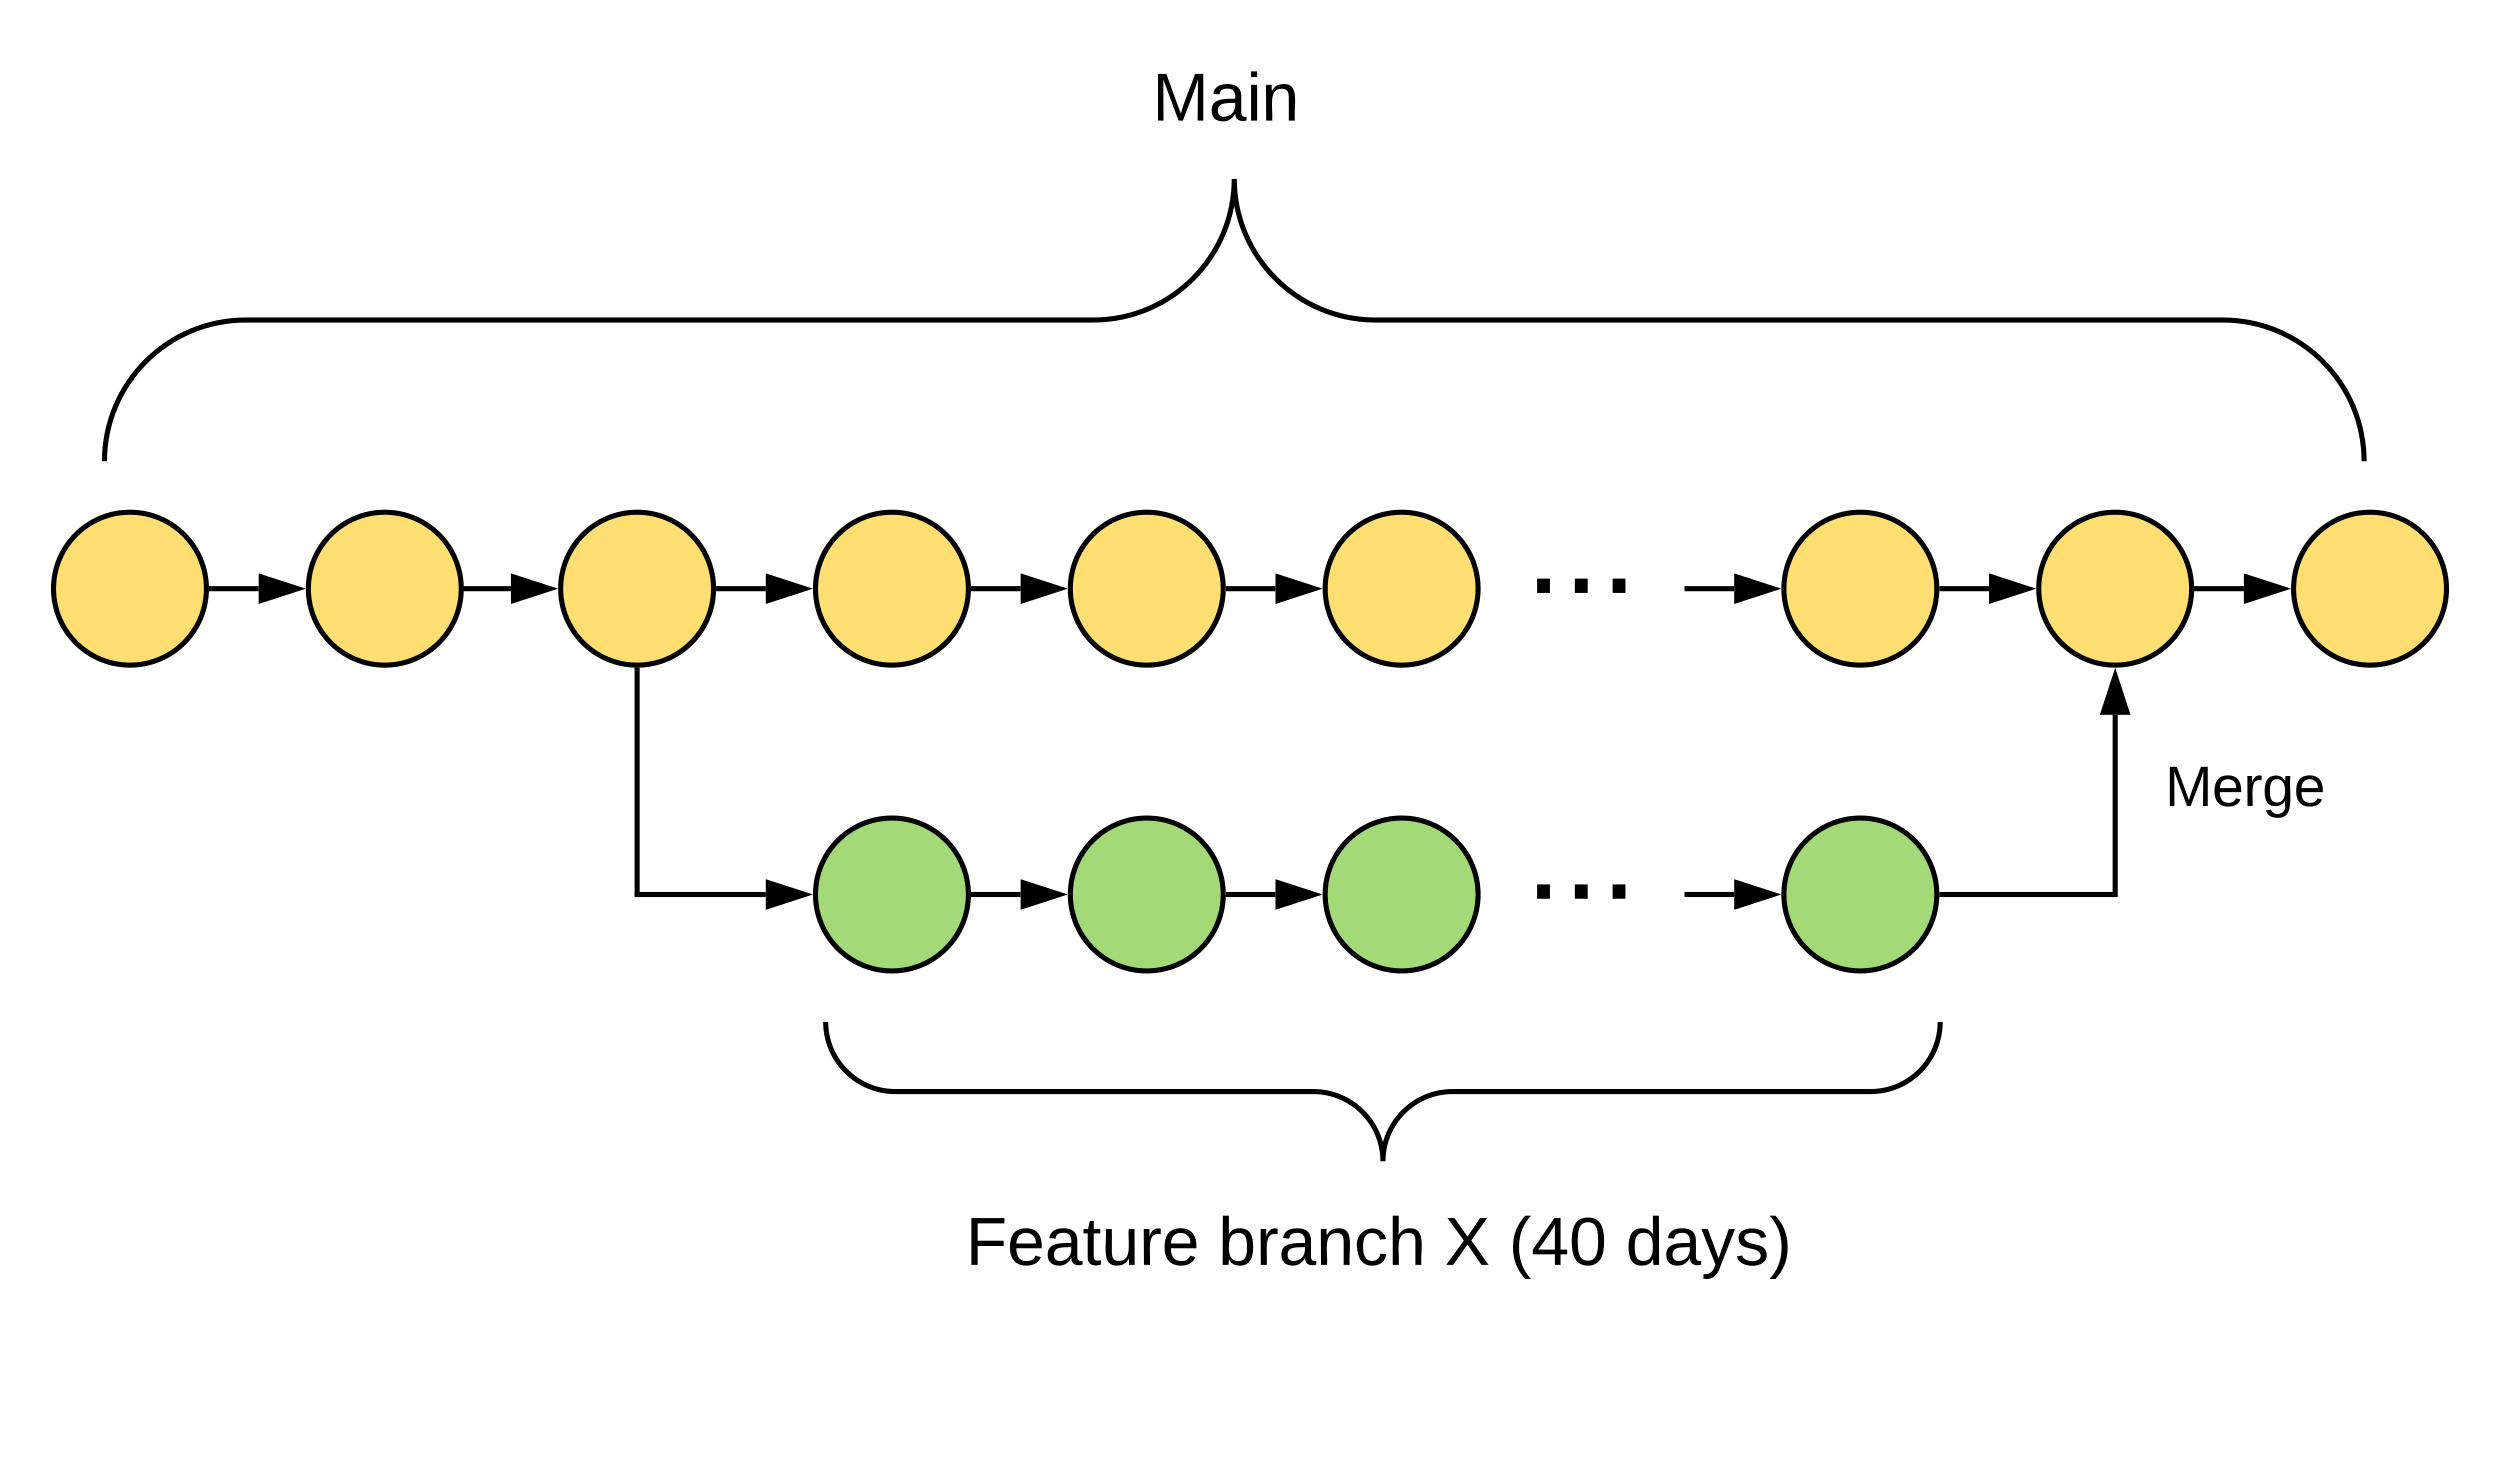 <svg xmlns="http://www.w3.org/2000/svg" xmlns:xlink="http://www.w3.org/1999/xlink" xmlns:lucid="lucid" width="981" height="581"><g transform="translate(-59 -39)" lucid:page-tab-id="0_0"><path d="M0 0h1870.4v1323.2H0z" fill="#fff"/><path d="M140 270c0 16.57-13.43 30-30 30s-30-13.43-30-30 13.43-30 30-30 30 13.43 30 30zM240 270c0 16.57-13.43 30-30 30s-30-13.43-30-30 13.43-30 30-30 30 13.43 30 30z" stroke="#000" stroke-width="2" fill="#ffdf71"/><path d="M142 270h18.5" stroke="#000" stroke-width="2" fill="none"/><path d="M142.03 271h-1.1l.07-.98-.03-1.02h1.06z" stroke="#000" stroke-width=".05"/><path d="M175.76 270l-14.26 4.63v-9.26z" stroke="#000" stroke-width="2"/><path d="M339 270c0 16.57-13.43 30-30 30s-30-13.43-30-30 13.43-30 30-30 30 13.43 30 30z" stroke="#000" stroke-width="2" fill="#ffdf71"/><path d="M241 270h18.5M241.03 270H240" stroke="#000" stroke-width="2" fill="none"/><path d="M274.76 270l-14.26 4.63v-9.26z" stroke="#000" stroke-width="2"/><path d="M439 270c0 16.57-13.43 30-30 30s-30-13.43-30-30 13.43-30 30-30 30 13.43 30 30z" stroke="#000" stroke-width="2" fill="#ffdf71"/><path d="M341 270h18.5M341.03 270H340" stroke="#000" stroke-width="2" fill="none"/><path d="M374.76 270l-14.26 4.63v-9.26z" stroke="#000" stroke-width="2"/><path d="M539 270c0 16.57-13.43 30-30 30s-30-13.43-30-30 13.43-30 30-30 30 13.43 30 30z" stroke="#000" stroke-width="2" fill="#ffdf71"/><path d="M441 270h18.5M441.03 270H440" stroke="#000" stroke-width="2" fill="none"/><path d="M474.76 270l-14.26 4.63v-9.26z" stroke="#000" stroke-width="2"/><path d="M639 270c0 16.57-13.43 30-30 30s-30-13.43-30-30 13.43-30 30-30 30 13.43 30 30z" stroke="#000" stroke-width="2" fill="#ffdf71"/><path d="M541 270h18.5M541.03 270H540" stroke="#000" stroke-width="2" fill="none"/><path d="M574.76 270l-14.26 4.63v-9.26z" stroke="#000" stroke-width="2"/><path d="M439 390c0 16.57-13.43 30-30 30s-30-13.43-30-30 13.43-30 30-30 30 13.43 30 30z" stroke="#000" stroke-width="2" fill="#a3d977"/><path d="M309 302v88h50.5" stroke="#000" stroke-width="2" fill="none"/><path d="M308.98 301l1.02-.04v1.07h-2v-1.1z" stroke="#000" stroke-width=".05"/><path d="M374.76 390l-14.26 4.63v-9.26z" stroke="#000" stroke-width="2"/><path d="M539 390c0 16.57-13.43 30-30 30s-30-13.43-30-30 13.43-30 30-30 30 13.43 30 30z" stroke="#000" stroke-width="2" fill="#a3d977"/><path d="M441 390h18.5M441.03 390H440" stroke="#000" stroke-width="2" fill="none"/><path d="M474.76 390l-14.26 4.63v-9.26z" stroke="#000" stroke-width="2"/><path d="M639 390c0 16.57-13.43 30-30 30s-30-13.43-30-30 13.43-30 30-30 30 13.43 30 30z" stroke="#000" stroke-width="2" fill="#a3d977"/><path d="M541 390h18.5M541.03 390H540" stroke="#000" stroke-width="2" fill="none"/><path d="M574.76 390l-14.26 4.63v-9.26z" stroke="#000" stroke-width="2"/><path d="M819 270c0 16.57-13.43 30-30 30s-30-13.43-30-30 13.43-30 30-30 30 13.43 30 30z" stroke="#000" stroke-width="2" fill="#ffdf71"/><path d="M721 270h18.5M721.03 270H720" stroke="#000" stroke-width="2" fill="none"/><path d="M754.76 270l-14.26 4.63v-9.26z" stroke="#000" stroke-width="2"/><path d="M919 270c0 16.57-13.43 30-30 30s-30-13.43-30-30 13.43-30 30-30 30 13.43 30 30z" stroke="#000" stroke-width="2" fill="#ffdf71"/><path d="M821 270h18.5M821.03 270H820" stroke="#000" stroke-width="2" fill="none"/><path d="M854.76 270l-14.26 4.63v-9.26z" stroke="#000" stroke-width="2"/><path d="M620 220h119v74H620z" stroke="#000" stroke-opacity="0" stroke-width="2" fill-opacity="0"/><use xlink:href="#a" transform="matrix(1,0,0,1,625,225) translate(32.278 46.667)"/><path d="M819 390c0 16.57-13.43 30-30 30s-30-13.43-30-30 13.43-30 30-30 30 13.43 30 30z" stroke="#000" stroke-width="2" fill="#a3d977"/><path d="M721 390h18.5M721.03 390H720" stroke="#000" stroke-width="2" fill="none"/><path d="M754.76 390l-14.26 4.63v-9.26z" stroke="#000" stroke-width="2"/><path d="M821 390h68v-70.5M821.03 390H820" stroke="#000" stroke-width="2" fill="none"/><path d="M889 304.24l4.63 14.26h-9.27z" stroke="#000" stroke-width="2"/><path d="M620 340h119v74H620z" stroke="#000" stroke-opacity="0" stroke-width="2" fill-opacity="0"/><use xlink:href="#a" transform="matrix(1,0,0,1,625,345) translate(32.278 46.667)"/><path d="M1019 270c0 16.57-13.43 30-30 30s-30-13.43-30-30 13.43-30 30-30 30 13.43 30 30z" stroke="#000" stroke-width="2" fill="#ffdf71"/><path d="M921 270h18.5M921.03 270H920" stroke="#000" stroke-width="2" fill="none"/><path d="M954.76 270l-14.26 4.63v-9.26z" stroke="#000" stroke-width="2"/><path d="M420 60h240v20H420z" stroke="#000" stroke-opacity="0" stroke-width="2" fill="#fff" fill-opacity="0"/><use xlink:href="#b" transform="matrix(1,0,0,1,425,65) translate(86.185 21.333)"/><g fill="none"><path d="M820.33 440v80H383v-80z"/><path d="M383 440c0 15.1 12.24 27.33 27.33 27.33h164c15.1 0 27.34 12.24 27.34 27.34 0-15.1 12.23-27.34 27.33-27.34h164c15.1 0 27.33-12.23 27.33-27.33" stroke="#000" stroke-width="2"/></g><path d="M400 461h400v138H400z" stroke="#000" stroke-opacity="0" stroke-width="2" fill="#fff" fill-opacity="0"/><use xlink:href="#c" transform="matrix(1,0,0,1,405,466) translate(32.963 69.333)"/><use xlink:href="#d" transform="matrix(1,0,0,1,405,466) translate(132.074 69.333)"/><use xlink:href="#e" transform="matrix(1,0,0,1,405,466) translate(220.889 69.333)"/><use xlink:href="#f" transform="matrix(1,0,0,1,405,466) translate(246.074 69.333)"/><use xlink:href="#g" transform="matrix(1,0,0,1,405,466) translate(291.926 69.333)"/><path d="M900 320h80v60h-80z" stroke="#000" stroke-opacity="0" stroke-width="2" fill="#fff" fill-opacity="0"/><g><use xlink:href="#h" transform="matrix(1,0,0,1,905,325) translate(3.58 30.278)"/></g><g fill="none"><path d="M100 220v-80h886.67v80z"/><path d="M986.67 220c0-30.6-24.8-55.42-55.42-55.42h-332.5c-30.6 0-55.42-24.8-55.42-55.4 0 30.6-24.8 55.4-55.4 55.4h-332.5c-30.62 0-55.43 24.8-55.43 55.42" stroke="#000" stroke-width="2"/></g><defs><path d="M33 0v-38h34V0H33" id="i"/><g id="a"><use transform="matrix(0.148,0,0,0.148,0,0)" xlink:href="#i"/><use transform="matrix(0.148,0,0,0.148,14.815,0)" xlink:href="#i"/><use transform="matrix(0.148,0,0,0.148,29.63,0)" xlink:href="#i"/></g><path d="M240 0l2-218c-23 76-54 145-80 218h-23L58-218 59 0H30v-248h44l77 211c21-75 51-140 76-211h43V0h-30" id="j"/><path d="M141-36C126-15 110 5 73 4 37 3 15-17 15-53c-1-64 63-63 125-63 3-35-9-54-41-54-24 1-41 7-42 31l-33-3c5-37 33-52 76-52 45 0 72 20 72 64v82c-1 20 7 32 28 27v20c-31 9-61-2-59-35zM48-53c0 20 12 33 32 33 41-3 63-29 60-74-43 2-92-5-92 41" id="k"/><path d="M24-231v-30h32v30H24zM24 0v-190h32V0H24" id="l"/><path d="M117-194c89-4 53 116 60 194h-32v-121c0-31-8-49-39-48C34-167 62-67 57 0H25l-1-190h30c1 10-1 24 2 32 11-22 29-35 61-36" id="m"/><g id="b"><use transform="matrix(0.074,0,0,0.074,0,0)" xlink:href="#j"/><use transform="matrix(0.074,0,0,0.074,22.148,0)" xlink:href="#k"/><use transform="matrix(0.074,0,0,0.074,36.963,0)" xlink:href="#l"/><use transform="matrix(0.074,0,0,0.074,42.815,0)" xlink:href="#m"/></g><path d="M63-220v92h138v28H63V0H30v-248h175v28H63" id="n"/><path d="M100-194c63 0 86 42 84 106H49c0 40 14 67 53 68 26 1 43-12 49-29l28 8c-11 28-37 45-77 45C44 4 14-33 15-96c1-61 26-98 85-98zm52 81c6-60-76-77-97-28-3 7-6 17-6 28h103" id="o"/><path d="M59-47c-2 24 18 29 38 22v24C64 9 27 4 27-40v-127H5v-23h24l9-43h21v43h35v23H59v120" id="p"/><path d="M84 4C-5 8 30-112 23-190h32v120c0 31 7 50 39 49 72-2 45-101 50-169h31l1 190h-30c-1-10 1-25-2-33-11 22-28 36-60 37" id="q"/><path d="M114-163C36-179 61-72 57 0H25l-1-190h30c1 12-1 29 2 39 6-27 23-49 58-41v29" id="r"/><g id="c"><use transform="matrix(0.074,0,0,0.074,0,0)" xlink:href="#n"/><use transform="matrix(0.074,0,0,0.074,16.222,0)" xlink:href="#o"/><use transform="matrix(0.074,0,0,0.074,31.037,0)" xlink:href="#k"/><use transform="matrix(0.074,0,0,0.074,45.852,0)" xlink:href="#p"/><use transform="matrix(0.074,0,0,0.074,53.259,0)" xlink:href="#q"/><use transform="matrix(0.074,0,0,0.074,68.074,0)" xlink:href="#r"/><use transform="matrix(0.074,0,0,0.074,76.889,0)" xlink:href="#o"/></g><path d="M115-194c53 0 69 39 70 98 0 66-23 100-70 100C84 3 66-7 56-30L54 0H23l1-261h32v101c10-23 28-34 59-34zm-8 174c40 0 45-34 45-75 0-40-5-75-45-74-42 0-51 32-51 76 0 43 10 73 51 73" id="s"/><path d="M96-169c-40 0-48 33-48 73s9 75 48 75c24 0 41-14 43-38l32 2c-6 37-31 61-74 61-59 0-76-41-82-99-10-93 101-131 147-64 4 7 5 14 7 22l-32 3c-4-21-16-35-41-35" id="t"/><path d="M106-169C34-169 62-67 57 0H25v-261h32l-1 103c12-21 28-36 61-36 89 0 53 116 60 194h-32v-121c2-32-8-49-39-48" id="u"/><g id="d"><use transform="matrix(0.074,0,0,0.074,0,0)" xlink:href="#s"/><use transform="matrix(0.074,0,0,0.074,14.815,0)" xlink:href="#r"/><use transform="matrix(0.074,0,0,0.074,23.63,0)" xlink:href="#k"/><use transform="matrix(0.074,0,0,0.074,38.444,0)" xlink:href="#m"/><use transform="matrix(0.074,0,0,0.074,53.259,0)" xlink:href="#t"/><use transform="matrix(0.074,0,0,0.074,66.593,0)" xlink:href="#u"/></g><path d="M195 0l-74-108L45 0H8l94-129-87-119h37l69 98 67-98h37l-84 118L233 0h-38" id="v"/><use transform="matrix(0.074,0,0,0.074,0,0)" xlink:href="#v" id="e"/><path d="M87 75C49 33 22-17 22-94c0-76 28-126 65-167h31c-38 41-64 92-64 168S80 34 118 75H87" id="w"/><path d="M155-56V0h-30v-56H8v-25l114-167h33v167h35v25h-35zm-30-156c-27 46-58 90-88 131h88v-131" id="x"/><path d="M101-251c68 0 85 55 85 127S166 4 100 4C33 4 14-52 14-124c0-73 17-127 87-127zm-1 229c47 0 54-49 54-102s-4-102-53-102c-51 0-55 48-55 102 0 53 5 102 54 102" id="y"/><g id="f"><use transform="matrix(0.074,0,0,0.074,0,0)" xlink:href="#w"/><use transform="matrix(0.074,0,0,0.074,8.815,0)" xlink:href="#x"/><use transform="matrix(0.074,0,0,0.074,23.63,0)" xlink:href="#y"/></g><path d="M85-194c31 0 48 13 60 33l-1-100h32l1 261h-30c-2-10 0-23-3-31C134-8 116 4 85 4 32 4 16-35 15-94c0-66 23-100 70-100zm9 24c-40 0-46 34-46 75 0 40 6 74 45 74 42 0 51-32 51-76 0-42-9-74-50-73" id="z"/><path d="M179-190L93 31C79 59 56 82 12 73V49c39 6 53-20 64-50L1-190h34L92-34l54-156h33" id="A"/><path d="M135-143c-3-34-86-38-87 0 15 53 115 12 119 90S17 21 10-45l28-5c4 36 97 45 98 0-10-56-113-15-118-90-4-57 82-63 122-42 12 7 21 19 24 35" id="B"/><path d="M33-261c38 41 65 92 65 168S71 34 33 75H2C39 34 66-17 66-93S39-220 2-261h31" id="C"/><g id="g"><use transform="matrix(0.074,0,0,0.074,0,0)" xlink:href="#z"/><use transform="matrix(0.074,0,0,0.074,14.815,0)" xlink:href="#k"/><use transform="matrix(0.074,0,0,0.074,29.63,0)" xlink:href="#A"/><use transform="matrix(0.074,0,0,0.074,42.963,0)" xlink:href="#B"/><use transform="matrix(0.074,0,0,0.074,56.296,0)" xlink:href="#C"/></g><path d="M177-190C167-65 218 103 67 71c-23-6-38-20-44-43l32-5c15 47 100 32 89-28v-30C133-14 115 1 83 1 29 1 15-40 15-95c0-56 16-97 71-98 29-1 48 16 59 35 1-10 0-23 2-32h30zM94-22c36 0 50-32 50-73 0-42-14-75-50-75-39 0-46 34-46 75s6 73 46 73" id="D"/><g id="h"><use transform="matrix(0.062,0,0,0.062,0,0)" xlink:href="#j"/><use transform="matrix(0.062,0,0,0.062,18.457,0)" xlink:href="#o"/><use transform="matrix(0.062,0,0,0.062,30.802,0)" xlink:href="#r"/><use transform="matrix(0.062,0,0,0.062,38.148,0)" xlink:href="#D"/><use transform="matrix(0.062,0,0,0.062,50.494,0)" xlink:href="#o"/></g></defs></g></svg>